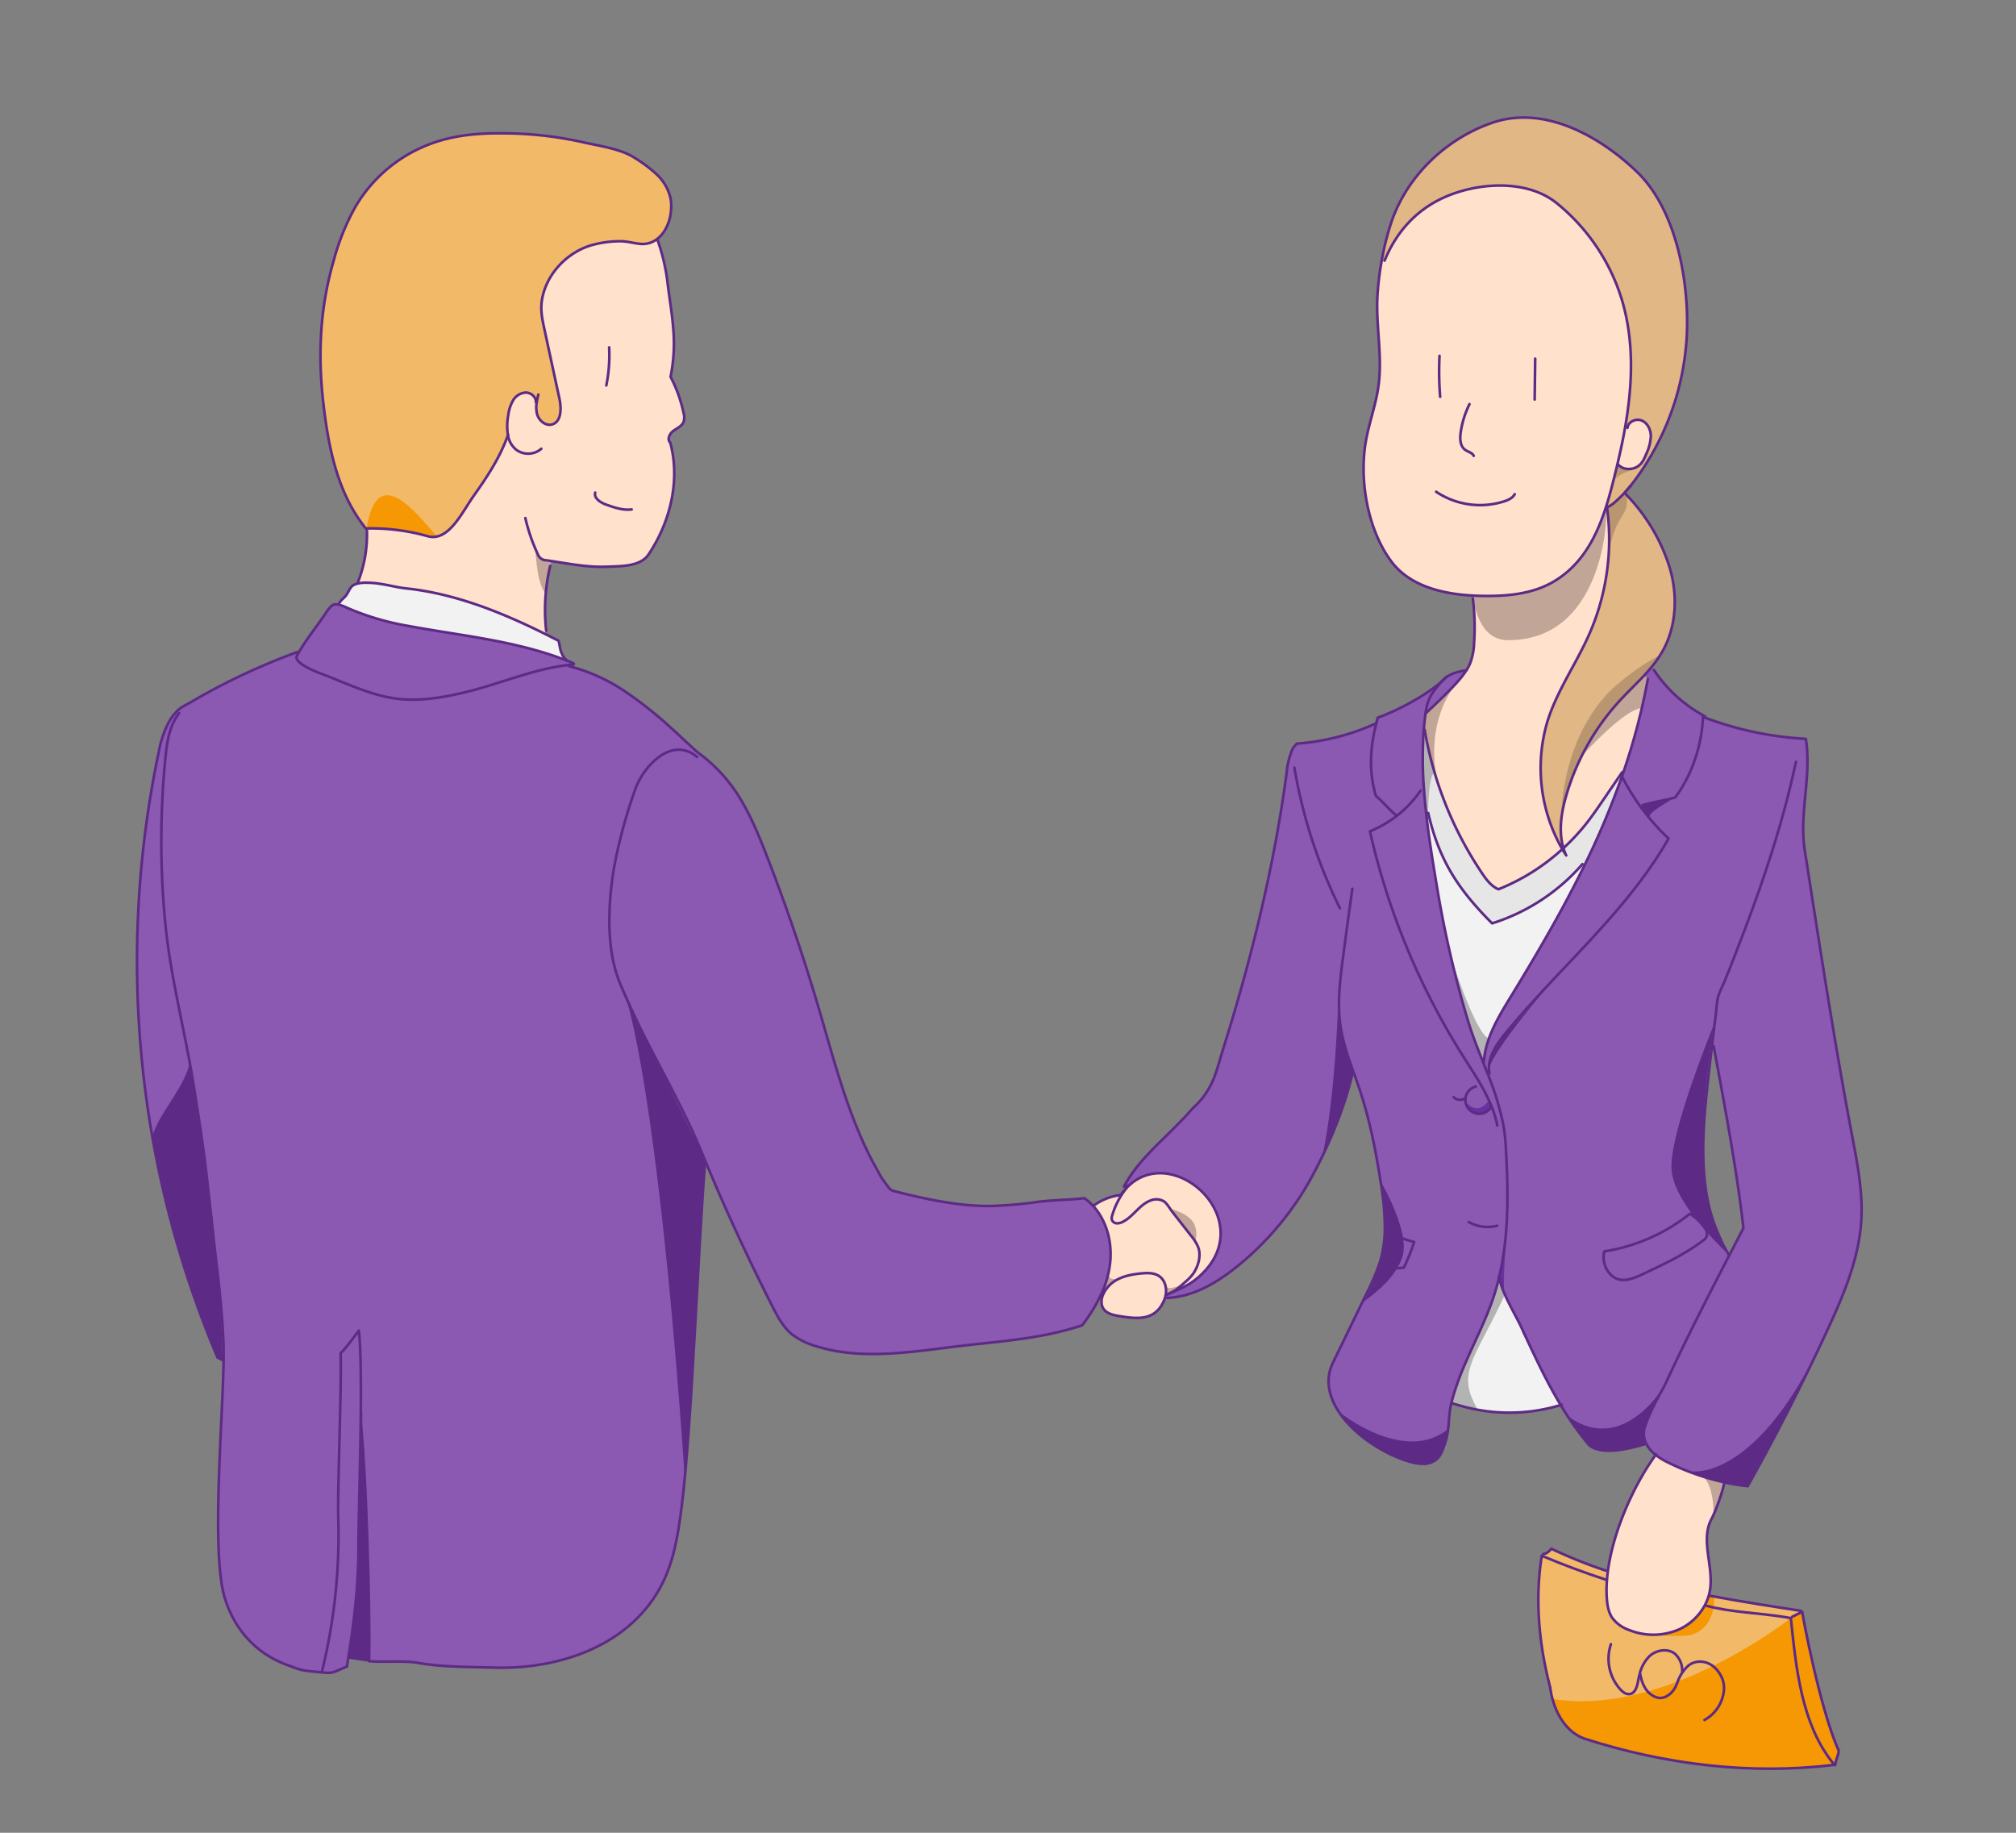 <svg xmlns="http://www.w3.org/2000/svg" viewBox="0 0 770 700"><rect x="0" y="0" width="770" height="700" fill="#808080" stroke="none"/><defs><style>.cls-1{fill:#f2ba68;}.cls-2{fill:#f59803;}.cls-3{fill:#ffe1cc;}.cls-4{fill:#f2f2f2;}.cls-5{fill:#8b58b2;}.cls-6{fill:#5d2a85;}.cls-7{fill:#e0b785;}.cls-8{fill:#e6e6e6;}.cls-9{fill:#6930a0;}.cls-10{fill:#b3b3b3;}.cls-11{fill:#c1a697;}.cls-12{fill:#ba9670;}.cls-13{fill:none;stroke:#5d2a85;stroke-linecap:round;stroke-linejoin:round;}</style></defs><title>FHIR_Lösungen_Illus_Farbe</title><g id="Gesetzliche_Voragebn"><g id="Ebene_17" data-name="Ebene 17"><path class="cls-1" d="M589.5,593.5c1.61-.03,3-2,3-2a184.497,184.497,0,0,0,20.79,8.36l.84.11c-.15,1.13-.27,2.25-.35,3.35l-.61-.05q-12.18-3.99-24.01-8.95Z"/><path class="cls-1" d="M642.5,638.5l.18.13c-1.78,2.5-2,4.47-3.02,6.18-1.31,2.17-3.7,4.05-6.27,3.64a6.606,6.606,0,0,1-2.53-1.08c-2.58-1.7-3.84-4.9-4.36-7.87l-.25-.07a14.169,14.169,0,0,1,3.76-6.88c2.64-2.45,7.28-3.18,9.96-.69A8.674,8.674,0,0,1,642.5,638.5Z"/><path class="cls-2" d="M702,668c1,1-1,4-1,6-.12.02-.25.03-.37.04C687.99,658.85,685.99,636.93,684,618c-.69-.12-1.38-.24-2.06-.35l2.56-.15c1.21-.53,2.34-1.21,3.55-1.76.1-.05.2-.1.3-.14C688.49,617.13,695,652,702,668Z"/><path class="cls-1" d="M687.8,615.22l.25.52c-1.21.55-2.34,1.23-3.55,1.76l-2.56.15c-10.31-1.66-20.58-1.82-30.16-4.34l-.59-.27a19.4,19.4,0,0,0,1.47-3.67l.2.06C664.46,611.64,676.13,613.43,687.8,615.22Z"/><path class="cls-1" d="M626.5,639.5c.52,2.97,1.78,6.17,4.36,7.87a6.606,6.606,0,0,0,2.53,1.08c2.57.41,4.96-1.47,6.27-3.64,1.02-1.71,1.24-3.68,3.02-6.18l-.18-.13a8.674,8.674,0,0,0-2.53-6.64c-2.68-2.49-7.32-1.76-9.96.69a14.169,14.169,0,0,0-3.76,6.88ZM684,618c1.99,18.93,3.99,40.85,16.63,56.04-31.88,3.93-64.75-.08-95.63-10.04-8-3-12-12-12.91-19.51-4.28-16.26-5.92-33.63-3.22-50.29.1.04.19.08.29.12q11.82,4.95,24.01,8.95l.61.05a45.942,45.942,0,0,0-.11,6.4c.16,2.88.53,5.89,2.17,8.27a13.495,13.495,0,0,0,6.34,4.55,24.756,24.756,0,0,0,19.28-.28,21.199,21.199,0,0,0,9.73-9.22l.59.27c9.58,2.52,19.85,2.68,30.16,4.34C682.62,617.76,683.31,617.88,684,618Z"/><path class="cls-3" d="M658.57,566.15l-.07.35c-.41,3.03-3.33,10.93-4.78,13.62-4.35,8.07.84,18.05-.58,27.1a15.554,15.554,0,0,1-.48,2.15,19.4,19.4,0,0,1-1.47,3.67,21.199,21.199,0,0,1-9.73,9.22,24.756,24.756,0,0,1-19.28.28,13.495,13.495,0,0,1-6.34-4.55c-1.64-2.38-2.01-5.39-2.17-8.27a45.942,45.942,0,0,1,.11-6.4c.08-1.1.2-2.22.35-3.35,2.06-15.37,9.97-32.89,18.25-44.3a24.58,24.58,0,0,0,4.63,2.86A96.229,96.229,0,0,0,658.57,566.15Z"/><path class="cls-4" d="M582,509c4.37,9.37,8.74,18.74,14.09,27.62a67.137,67.137,0,0,1-37.18.58c-1.54-.4-3.05-.84-4.56-1.34.24-1.03.53-2.04.83-3.07a104.682,104.682,0,0,1,4.27-11.6c3.25-7.62,7.04-15.01,9.93-22.78q.93-2.505,1.71-5.05.84-2.745,1.48-5.52C574.15,495.21,579.05,502.11,582,509Z"/><path class="cls-4" d="M214.96,250.39a7.114,7.114,0,0,0,.73,1.06,10.576,10.576,0,0,1,.81.83c-.54-.2-1.08-.39-1.61-.59-1.35-.51-2.72-.99-4.09-1.45-2.71-.9-5.45-1.71-8.21-2.45-2.74-.73-5.5-1.39-8.26-1.99q-4.155-.9-8.32-1.66-4.185-.765-8.39-1.45c-2.82-.46-5.64-.91-8.46-1.37-2.85-.46-5.69-.92-8.53-1.42-1.44-.24-2.87-.5-4.31-.77a100.901,100.901,0,0,1-23.6-6.92,18.984,18.984,0,0,0-3.32-1.27l.1-.44c1.23-2.07,1.85-1.71,3.12-3.76.68-1.11,1.23-2.6,2.4-3.25a6.339,6.339,0,0,1,1.7-.64,13.143,13.143,0,0,1,2.78-.3,35.413,35.413,0,0,1,5.73.44c3.31.49,6.58,1.39,9.9,1.75,2.8.29,5.59.71,8.35,1.22q4.14.78,8.21,1.84,4.065,1.065,8.07,2.37c2.66.87,5.31,1.81,7.93,2.82s5.22,2.08,7.8,3.2,5.14,2.28,7.68,3.49q2.46,1.17,4.89,2.38c.89.44,1.78.88,2.66,1.33.47.24.93.47,1.39.71.23.12.47.24.71.36.19.1.44.17.54.36a2.896,2.896,0,0,1,.19.77c.06.28.11.55.16.83.1.55.2,1.1.33,1.65A9.518,9.518,0,0,0,214.96,250.39Z"/><path class="cls-5" d="M217.38,253.96c-.48.05-.95.11-1.43.17-12.92,1.68-25.34,7.13-37.99,10.19-8.63,2.09-17.64,3.64-26.52,2.52-8.83-1.13-17.4-5.02-25.59-8.32-2.47-.99-14.19-4.88-12.42-8.13.2-.36.4-.72.61-1.08,2.74-4.77,6.29-9.18,9.4-13.7,2.65-3.86,3.38-5.28,5.96-4.67a18.984,18.984,0,0,1,3.32,1.27,100.901,100.901,0,0,0,23.6,6.92c1.44.27,2.87.53,4.31.77,2.84.5,5.68.96,8.53,1.42,2.82.46,5.64.91,8.46,1.37q4.2.69,8.39,1.45,4.17.765,8.32,1.66c2.76.6,5.52,1.26,8.26,1.99,2.76.74,5.5,1.55,8.21,2.45,1.37.46,2.74.94,4.09,1.45.53.2,1.07.39,1.61.59.81.3,1.61.63,2.38,1a.666.666,0,0,1,.21.13.243.243,0,0,1,.09.21c-.04.35-1.09.26-1.34.29C217.69,253.92,217.53,253.94,217.38,253.96Z"/><path class="cls-6" d="M136.9,591.17c.01-10.36.74-32.61.91-52.24h.01c.17,1.72,0,3.43.09,5.14.08,1.35.17,2.69.29,4.04.38,4.15.64,8.31.88,12.47q.375,6.45.65,12.91.3,6.855.53,13.73.24,6.87.41,13.73.165,6.465.27,12.93c.05,3.76.09,7.53.1,11.3.01,2.95,0,5.9-.07,8.85l-.05.39c-1.84-.23-7.42-.91-7.42-.92l-.51-.08C135.28,618.96,136.89,605.98,136.9,591.17Z"/><path class="cls-5" d="M137.08,508.19c.7,6.62.83,18.14.73,30.74-.17,19.63-.9,41.88-.91,52.24-.01,14.81-1.62,27.79-3.91,42.25-.16,1.02-.32,2.05-.49,3.08-5.88,2.46-5.14,2.65-9.6,2.23v-.03a218.368,218.368,0,0,0,6.28-59.52c-.27-10.18,1.37-52.15.9-62.32C133.04,513.82,134.5,511.5,137.08,508.19Z"/><path class="cls-5" d="M64.59,275.59a21.008,21.008,0,0,1,2.71-3.66l1.13.44c-3.78,4.82-4.69,11.23-5.28,17.32a324.033,324.033,0,0,0-.01,62.98c2.02,20.76,7.46,40.95,10.77,61.46q1.635,10.14,3.12,20.3c2.19,15,3.5,30.25,5.33,45.36,1.1,9.05,2.11,18.12,2.68,27.22.13,2.01.23,4.01.31,6.02.06,1.58.08,3.44.06,5.52l-2.3-.02A388.21,388.21,0,0,1,60.6,287.37,39.722,39.722,0,0,1,64.59,275.59Z"/><path class="cls-5" d="M268.38,288.78a60.3,60.3,0,0,1,15.72,18.63q1.155,2.04,2.19,4.13c2.15,4.31,4.01,8.76,5.76,13.24q11.655,29.7,20.68,60.34c1.16,3.94,2.29,7.9,3.43,11.85,1.15,3.98,2.31,7.95,3.53,11.92,1.21,3.95,2.48,7.89,3.84,11.79,1.36,3.88,2.81,7.74,4.4,11.53,1.58,3.78,3.3,7.5,5.19,11.13.86,1.64,1.82,3.23,2.68,4.87a22.116,22.116,0,0,0,1.4,2.33c.36.52.76.98,1.11,1.51a19.737,19.737,0,0,0,1.24,1.65,3.796,3.796,0,0,0,.82.78,4.312,4.312,0,0,0,1.37.49c1.29.3,2.54.68,3.83.99,2.19.52,4.39,1.03,6.6,1.5,4.4.95,8.83,1.77,13.3,2.34a93.386,93.386,0,0,0,13.16.81,159.269,159.269,0,0,0,18.1-1.62c5.23-.66,12.19-.71,17.42-1.37a21.112,21.112,0,0,1,3.4,2.99c5.1,5.58,7.26,13.77,6.49,21.41a37.865,37.865,0,0,1-3.17,11.71,65.613,65.613,0,0,1-7.54,12.45c-14.4,4.83-29.14,5.93-44.21,7.62-18.51,2.08-39.2,6.14-57.37.37a27.063,27.063,0,0,1-9.44-4.69c-3.36-2.84-5.44-6.87-7.43-10.79-9.24-18.23-17.67-36.47-25.51-55.32-.43-.99-.84-1.98-1.25-2.98-6.02-14.64-13.78-28.51-20.98-42.6-3.57-6.99-6.84-14.07-9.94-21.27-3.35-7.79-4.4-16.06-4.46-24.49a121.599,121.599,0,0,1,2.78-25.65,199.924,199.924,0,0,1,7.11-24.92c2.89-8.27,13.14-19.89,22.71-13.06l2.14-.3C267.78,288.33,268.08,288.55,268.38,288.78Z"/><path class="cls-5" d="M101.58,253.75q5.94-2.52,11.99-4.72l.47.28c-.21.36-.41.72-.61,1.08-1.77,3.25,9.95,7.14,12.42,8.13,8.19,3.3,16.76,7.19,25.59,8.32,8.88,1.12,17.89-.43,26.52-2.52,12.65-3.06,25.07-8.51,37.99-10.19.48-.06.95-.12,1.43-.17l.05.51a67.533,67.533,0,0,1,20.88,9.34,150.969,150.969,0,0,1,18.3,14.48c1.65,1.47,3.26,2.98,4.86,4.5,1.14,1.08,2.34,2.11,3.47,3.19a25.028,25.028,0,0,0,2.54,2.12l-2.14.3c-9.57-6.83-19.82,4.79-22.71,13.06a199.924,199.924,0,0,0-7.11,24.92,121.599,121.599,0,0,0-2.78,25.65c.06,8.43,1.11,16.7,4.46,24.49,3.1,7.2,6.37,14.28,9.94,21.27,7.2,14.09,14.96,27.96,20.98,42.6.41,1,.82,1.99,1.25,2.98l-.02.01c-2.61,30.73-5.08,101.22-8.96,131.78-1.26,9.97-2.76,20.11-7.17,29.14-11.78,24.1-39.53,33.41-64.48,32.61-9.89-.32-20.01-.09-29.76-1.91-3.94-.74-13.41-.11-17.48-.5,0,0-.22-.03-.58-.08l.05-.39c.07-2.95.08-5.9.07-8.85-.01-3.77-.05-7.54-.1-11.3q-.105-6.465-.27-12.93-.165-6.87-.41-13.73-.225-6.87-.53-13.73-.285-6.45-.65-12.91c-.24-4.16-.5-8.32-.88-12.47-.12-1.35-.21-2.69-.29-4.04-.09-1.71.08-3.42-.09-5.14h-.01c.1-12.6-.03-24.12-.73-30.74-2.58,3.31-4.04,5.63-7,8.67.47,10.17-1.17,52.14-.9,62.32a218.368,218.368,0,0,1-6.28,59.52v.03c-.67-.07-1.45-.14-2.4-.23-5.76-.53-5.71-.69-11.14-2.72-11.65-4.34-19.77-13.43-23.45-25.25-5.42-17.4-.71-68.77-.5-91.98.02-2.08,0-3.94-.06-5.52-.08-2.01-.18-4.01-.31-6.02-.57-9.1-1.58-18.17-2.68-27.22-1.83-15.11-3.14-30.36-5.33-45.36q-1.47-10.17-3.12-20.3c-3.31-20.51-8.75-40.7-10.77-61.46a324.033,324.033,0,0,1,.01-62.98c.59-6.09,1.5-12.5,5.28-17.32l-1.13-.44c.15-.16.3-.31.45-.47,1.4-1.42,3.37-2.25,5.07-3.24,1.85-1.09,3.72-2.16,5.6-3.19q5.64-3.12,11.43-5.94Q95.655,256.27,101.58,253.75Z"/><path class="cls-3" d="M627.42,258.57l1.98.74a245.593,245.593,0,0,1-9.42,35.8l-.42-.14q-3.705,5.43-7.42,10.86c-1.98,2.89-3.95,5.77-6.11,8.52a81.57,81.57,0,0,1-8.88,9.58c-1.95-6.43-.83-13.61,1.08-20.14a91.668,91.668,0,0,1,20.52-36.29C621.55,264.46,624.58,261.58,627.42,258.57Z"/><path class="cls-5" d="M653.87,399.42c-.61,5.05-1.2,10.11-1.74,15.18-2.39,22.43-3.77,45.85,8.35,64.87,1.11-2.14,2.23-4.29,3.34-6.43q1.02-1.98,2.06-3.97c-2.27-20.92-7.51-48.89-11.38-69.57ZM607,552a116.784,116.784,0,0,1-10.91-15.38c-5.35-8.88-9.72-18.25-14.09-27.62-2.95-6.89-7.85-13.79-9.43-21.16,3.96-16.6,3.48-34.07,2.49-50.97a59.367,59.367,0,0,0-.91-7.4,107.271,107.271,0,0,0-5.98-19.45l.73-.01c-1.15-5.65,2.56-11.05,6.22-15.51,20.75-25.28,45.91-45.85,62.18-74.22a87.829,87.829,0,0,1-11.03-12.64l1.14-.14c3.88-1.13,8.57-1.82,12.45-2.95,6.43-8.55,10.22-20.16,10.58-30.89l.43.02c0,.23.27.38.49.46a128.066,128.066,0,0,0,38.37,8.05c2.29,14.56-2.65,28.29-.41,42.59,5.76,36.72,11.34,73.52,18.28,110.03,1.96,10.32,3.93,20.77,3.31,31.26-.88,14.77-6.84,28.71-13.05,42.14q-14.01,30.27-30.34,59.4a76.913,76.913,0,0,1-8.95-1.46,96.229,96.229,0,0,1-21.56-7.62,24.58,24.58,0,0,1-4.63-2.86,12.972,12.972,0,0,1-3.63-4.29l-.25.12C622.59,553.26,612,556,607,552Zm44.96-80.05a3.337,3.337,0,0,0-.2-1.76c-1.15-3.4-6.32-6.61-6.32-6.61a69.741,69.741,0,0,1-32.65,14.36c-1.34,4.59,1.75,10.46,6.52,10.88,2.85.25,5.59-.99,8.18-2.21,7.91-3.71,15.89-7.46,22.87-12.72A3.779,3.779,0,0,0,651.96,471.95Z"/><path class="cls-5" d="M650.46,273.18c0,.16-.01.32-.02.48-.36,10.73-4.15,22.34-10.58,30.89-3.88,1.13-8.57,1.82-12.45,2.95l-1.14.14a87.004,87.004,0,0,1-6.78-11.11c.17-.47.33-.94.49-1.42a245.593,245.593,0,0,0,9.42-35.8l-1.98-.74c1.06-1.13,2.1-2.28,3.09-3.46l1.2.78A53.862,53.862,0,0,0,650.46,273.18Z"/><path class="cls-5" d="M572.57,487.84q-.645,2.775-1.48,5.52-.78,2.55-1.71,5.05c-2.89,7.77-6.68,15.16-9.93,22.78a104.682,104.682,0,0,0-4.27,11.6c-.3,1.03-.59,2.04-.83,3.07a26.168,26.168,0,0,0-.59,3.08c-.27,2.16-.37,4.34-.61,6.51a30.41,30.41,0,0,1-2.59,9.35c-2.41,5.04-7.59,4.95-13.12,3.18-16.4-5.25-35.85-22.04-28.33-37.53q6.495-13.35,12.98-26.71a82.626,82.626,0,0,0,4.96-11.73l.58.17a10.33,10.33,0,0,0,8.57,1.92,72.885,72.885,0,0,0,3.93-9.76,35.11,35.11,0,0,1-10.85-4.58h-.35a104.512,104.512,0,0,0-1.61-18.4c-1.83-11.76-4.12-23.49-7.87-34.78-.7-2.13-1.46-4.25-2.22-6.36l-.79.28c-3.04,13.06-9.07,27.36-15.49,39.14a114.079,114.079,0,0,1-28.16,33.84c-7.79,6.32-16.9,11.77-26.92,12.26l-.86-.18a10.26,10.26,0,0,0,.24-1.1l.25.04c.49-.19.94-.38,1.36-.58,4.14-1.76,7.62-3.2,11.11-6.31,23.61-20.96-9.16-51.53-26.97-34.63l-.06-.06a5.319,5.319,0,0,0-1.43.21l-.06-.21c4.37-8.17,11.38-14.54,17.96-21.06q2.4-2.4,4.76-4.84c1.45-1.5,2.8-3.17,4.3-4.6a29.459,29.459,0,0,0,6.57-9.24c1.75-3.88,2.77-8.2,4.05-12.26q2.01-6.39,3.91-12.8,3.795-12.81,7.14-25.77,3.33-12.96,6.12-26.03,2.79-13.08,4.95-26.27,1.23-7.44,2.22-14.93a28.949,28.949,0,0,1,2.19-8.93,8.038,8.038,0,0,1,1.74-2.17,88.716,88.716,0,0,0,30.3-7.78c-2.37,9.39-2.9,18.21-.2,27.67,2.98,2.56,4.71,4.87,7.69,7.43l.25.32a42.097,42.097,0,0,1-10.16,5.84,274.276,274.276,0,0,0,35.56,85.87c2.32,3.67,4.74,7.33,6.9,11.11l-2.02.5a5.286,5.286,0,1,0,5.71,8.04l.41-.16a40.421,40.421,0,0,1,2.1,7.01l2.25-.4a59.367,59.367,0,0,1,.91,7.4C576.05,453.77,576.53,471.24,572.57,487.84Z"/><path class="cls-7" d="M613.36,193.78c1.69-5.23,2.98-10.6,4.23-15.76l.15-.63.3.07a5.379,5.379,0,0,0,4,1.65,6.083,6.083,0,0,0,4.3-1.61,7.521,7.521,0,0,0,1.41-1.89l1.39.84a97.936,97.936,0,0,1-6.62,9.43c0,.01-.02.02-.02.02-.99.99-1.82,2.13-2.79,3.14-1.13,1.17-2.33,2.26-3.56,3.32-.2.18-2.32,1.52-2.35,1.52Z"/><path class="cls-5" d="M569.8,422.86l-.41.16a5.286,5.286,0,1,1-5.71-8.04l2.02-.5A64.244,64.244,0,0,1,569.8,422.86Z"/><path class="cls-5" d="M574.15,429.47l-2.25.4a40.421,40.421,0,0,0-2.1-7.01,64.244,64.244,0,0,0-4.1-8.38c-2.16-3.78-4.58-7.44-6.9-11.11a274.276,274.276,0,0,1-35.56-85.87,43.264,43.264,0,0,0,19.34-15.53l1.33-.03c.21,2.88.48,5.77.8,8.65,1.1,9.97,2.74,19.85,4.32,29.27a407.205,407.205,0,0,0,11.61,49.85c1.65,5.5,3.76,10.79,5.85,16.05.56,1.42,1.13,2.84,1.68,4.26A107.271,107.271,0,0,1,574.15,429.47Z"/><path class="cls-3" d="M445.5,494.5l-.25-.04c.43-2.68-.32-5.58-2.53-7.07-1.92-1.3-4.42-1.25-6.73-1.04-3.85.37-7.83,1.13-10.96,3.43a11.78,11.78,0,0,0-3.51,4.25l-.65-.3a37.865,37.865,0,0,0,3.17-11.71c.77-7.64-1.39-15.83-6.49-21.41l.05-.05a21.79,21.79,0,0,1,10.25-4.12l.13.09a22.723,22.723,0,0,1,2.38-2.91,30.441,30.441,0,0,0-5.54,10.55,3.089,3.089,0,0,0-.16,1.67,2.102,2.102,0,0,0,1.99,1.39,4.847,4.847,0,0,0,2.46-.72c4.12-2.21,6.2-6.67,10.78-8.16a5.785,5.785,0,0,1,4.62.46c1.25.84,2.24,2.72,3.18,3.92q3.57,4.575,7.14,9.14a17.391,17.391,0,0,1,2.8,4.42c1.23,3.27.07,7.28-1.83,10.08a16.963,16.963,0,0,1-2.9,3.09c-2.24,1.97-3.66,3.32-6.04,4.46C446.42,494.11,445.96,494.3,445.5,494.5Z"/><path class="cls-3" d="M619.37,114.19c4.88,16.01,4.18,32.75,1.33,49.05-.83,4.77-1.84,9.49-2.96,14.15l-.15.63c-1.25,5.16-2.54,10.53-4.23,15.76-3.71,11.51-9.32,22.33-20.47,28.65-8,4.53-17.55,5.32-26.74,5.17-1.2-.02-2.42-.06-3.64-.13-11.81-.65-24.16-3.71-31.11-13.04-9.16-12.31-12.37-31.45-9.65-46.28,1.28-7.03,3.82-13.8,4.77-20.87,1.53-11.25-.98-22.51-.44-33.79a109.881,109.881,0,0,1,1.69-14.14l1.06.19c.05-.14.11-.28.17-.42,4.52-10.73,11.99-18.97,22.61-23.74,12.9-5.78,31.6-6.97,42.94,2.19A76.006,76.006,0,0,1,619.37,114.19Z"/><path class="cls-5" d="M651.76,470.19a3.337,3.337,0,0,1,.2,1.76,3.779,3.779,0,0,1-1.6,1.94c-6.98,5.26-14.96,9.01-22.87,12.72-2.59,1.22-5.33,2.46-8.18,2.21-4.77-.42-7.86-6.29-6.52-10.88a69.741,69.741,0,0,0,32.65-14.36S650.61,466.79,651.76,470.19Z"/><path class="cls-7" d="M625.23,65.64c15.11,14.52,20.02,42.21,19.04,62.4a101.683,101.683,0,0,1-15.13,48.41l-1.39-.84a23.525,23.525,0,0,0,1-2.16,17.723,17.723,0,0,0,1.78-6.9c-.03-2.4-1.2-4.93-3.39-5.89-2.19-.97-5.27.35-5.53,2.73l-.91-.15c2.85-16.3,3.55-33.04-1.33-49.05a76.006,76.006,0,0,0-24.82-36.62c-11.34-9.16-30.04-7.97-42.94-2.19C540.99,80.15,533.52,88.39,529,99.12c-.06.14-.12.28-.17.42l-1.06-.19a104.966,104.966,0,0,1,3.59-14.31c5.97-17.78,20.89-32.01,38.5-38.12C589.88,39.98,611.15,52.12,625.23,65.64Z"/><path class="cls-7" d="M637.66,216.59c3.21,10.61,2.76,22.59-2.72,32.23a43.948,43.948,0,0,1-4.43,6.29c-.99,1.18-2.03,2.33-3.09,3.46-2.84,3.01-5.87,5.89-8.67,8.93a91.668,91.668,0,0,0-20.52,36.29c-1.91,6.53-3.03,13.71-1.08,20.14-.15.13-.29.26-.44.4a62.345,62.345,0,0,1-5.61-49.02c3.71-11.69,10.96-21.89,15.91-33.1a90.028,90.028,0,0,0,6.79-48.33c.03,0,2.15-1.34,2.35-1.52,1.23-1.06,2.43-2.15,3.56-3.32.97-1.01,1.8-2.15,2.79-3.14-.64.82-1.3,1.62-1.97,2.42A69.724,69.724,0,0,1,637.66,216.59Z"/><path class="cls-3" d="M630.53,166.55a17.723,17.723,0,0,1-1.78,6.9,23.525,23.525,0,0,1-1,2.16,7.521,7.521,0,0,1-1.41,1.89,6.083,6.083,0,0,1-4.3,1.61,5.379,5.379,0,0,1-4-1.65l-.3-.07c1.12-4.66,2.13-9.38,2.96-14.15l.91.15c.26-2.38,3.34-3.7,5.53-2.73C629.33,161.62,630.5,164.15,630.53,166.55Z"/><path class="cls-5" d="M626.27,307.64a87.829,87.829,0,0,0,11.03,12.64c-16.27,28.37-41.43,48.94-62.18,74.22-3.66,4.46-7.37,9.86-6.22,15.51l-.73.01c-.55-1.42-1.12-2.84-1.68-4.26l.26-.1c.56-8.93,5.37-16.95,10.04-24.58,10.34-16.9,20.06-33.52,28.42-50.65a308.986,308.986,0,0,0,14.28-33.9A87.004,87.004,0,0,0,626.27,307.64Z"/><path class="cls-8" d="M619.49,296.53a308.986,308.986,0,0,1-14.28,33.9l-.8-.4a75.805,75.805,0,0,1-34.5,22.63c-12.99-13-20.33-24.24-24.41-42.16l-.79.09c-.32-2.88-.59-5.77-.8-8.65a151.502,151.502,0,0,1-.1-23.23l.32.02a140.011,140.011,0,0,0,21.98,54.86c1.64,2.43,3.5,4.93,6.22,6.05a80.433,80.433,0,0,0,24.38-15.31c.48.81.98,1.61,1.5,2.39a19.256,19.256,0,0,1-1.06-2.79,81.57,81.57,0,0,0,8.88-9.58c2.16-2.75,4.13-5.63,6.11-8.52q3.705-5.43,7.42-10.86l.42.14C619.82,295.59,619.66,296.06,619.49,296.53Z"/><path class="cls-3" d="M613.8,193.88a90.028,90.028,0,0,1-6.79,48.33c-4.95,11.21-12.2,21.41-15.91,33.1a62.345,62.345,0,0,0,5.61,49.02,80.433,80.433,0,0,1-24.38,15.31c-2.72-1.12-4.58-3.62-6.22-6.05a140.011,140.011,0,0,1-21.98-54.86l-.32-.02q.24-3.135.67-6.21h.02c3.33-3.12,10.4-9.79,13.26-13.34a36.695,36.695,0,0,0,2.3-3.11,16.785,16.785,0,0,0,1.42-2.64,24.252,24.252,0,0,0,1.54-7.88,88.647,88.647,0,0,0-.49-17l-.02-1.06c1.22.07,2.44.11,3.64.13,9.19.15,18.74-.64,26.74-5.17,11.15-6.32,16.76-17.14,20.47-28.65Z"/><path class="cls-4" d="M604.41,330.03l.8.4c-8.36,17.13-18.08,33.75-28.42,50.65-4.67,7.63-9.48,15.65-10.04,24.58l-.26.1c-2.09-5.26-4.2-10.55-5.85-16.05a407.205,407.205,0,0,1-11.61-49.85c-1.58-9.42-3.22-19.3-4.32-29.27l.79-.09c4.08,17.92,11.42,29.16,24.41,42.16A75.805,75.805,0,0,0,604.41,330.03Z"/><path class="cls-5" d="M560.05,256.04l.01.01a36.695,36.695,0,0,1-2.3,3.11c-2.86,3.55-9.93,10.22-13.26,13.34h-.02l.09-.66c.76-5.26,2.58-7.49,6.04-11.53l.01-.01c.58-.51,1.11-1.01,1.6-1.51C554.42,257.12,557.1,256.48,560.05,256.04Z"/><path class="cls-5" d="M525.66,276.24c.17-.7.36-1.41.56-2.12,7.16-2.57,18.07-8.23,24.39-13.81-3.46,4.04-5.28,6.27-6.04,11.53l-.09.66q-.435,3.075-.67,6.21a151.502,151.502,0,0,0,.1,23.23l-1.33.03a42.456,42.456,0,0,1-9.18,9.69l-.25-.32c-2.98-2.56-4.71-4.87-7.69-7.43C522.76,294.45,523.29,285.63,525.66,276.24Z"/><path class="cls-5" d="M540.13,474.34a72.885,72.885,0,0,1-3.93,9.76,10.33,10.33,0,0,1-8.57-1.92l-.58-.17c.13-.39.24-.78.35-1.17a45.123,45.123,0,0,0,1.53-11.08h.35A35.11,35.11,0,0,0,540.13,474.34Z"/><path class="cls-3" d="M431,452.98c17.81-16.9,50.58,13.67,26.97,34.63-3.49,3.11-6.97,4.55-11.11,6.31,2.38-1.14,3.8-2.49,6.04-4.46a16.963,16.963,0,0,0,2.9-3.09c1.9-2.8,3.06-6.81,1.83-10.08a17.391,17.391,0,0,0-2.8-4.42q-3.57-4.575-7.14-9.14c-.94-1.2-1.93-3.08-3.18-3.92a5.785,5.785,0,0,0-4.62-.46c-4.58,1.49-6.66,5.95-10.78,8.16a4.847,4.847,0,0,1-2.46.72,2.102,2.102,0,0,1-1.99-1.39,3.089,3.089,0,0,1,.16-1.67,30.441,30.441,0,0,1,5.54-10.55c.02-.02.03-.04.05-.06C430.61,453.36,430.8,453.16,431,452.98Z"/><path class="cls-3" d="M442.72,487.39c2.21,1.49,2.96,4.39,2.53,7.07a10.26,10.26,0,0,1-.24,1.1,7.579,7.579,0,0,1-.28.8c-3.28,8.14-10.04,7.49-17.52,6.25-2.75-.46-5.76-1.32-6.39-4.29a6.789,6.789,0,0,1,.7-4.29,11.78,11.78,0,0,1,3.51-4.25c3.13-2.3,7.11-3.06,10.96-3.43C438.3,486.14,440.8,486.09,442.72,487.39Z"/><path class="cls-3" d="M194.01,166.18a22.113,22.113,0,0,1,.12-7.61,14.929,14.929,0,0,1,1.83-5.63,6.039,6.039,0,0,1,4.86-3.01c1.99.01,3.97,1.7,3.85,3.69l.33.05a10.59,10.59,0,0,0,.15,4.52c.69,2.43,3.16,4.55,5.61,3.94,3.68-.93,3.72-6.11,2.92-9.82q-2.88-13.29-5.75-26.59c-.74-3.4-1.47-6.87-1.05-10.32,1.26-10.23,9.43-18.96,19.1-21.77a40.896,40.896,0,0,1,10.31-1.49c2.97-.08,5.12.64,8,.98a9.102,9.102,0,0,0,6.68-1.82l.07.09a74.509,74.509,0,0,1,3.97,16.92c.69,5.8,1.73,11.55,2.14,17.38a63.778,63.778,0,0,1-1.03,18.24,52.73,52.73,0,0,1,4.93,13.67,5.948,5.948,0,0,1,.03,3.59c-.68,1.62-2.52,2.35-3.93,3.4-1.42,1.05-2.45,3.28-1.15,4.46,3.89,14.44.03,30.33-8.31,42.74-3.15,4.68-10.58,4.45-16.22,4.66-5.64.22-11.26-.65-16.84-1.53-1.4-.21-2.79-.43-4.19-.66l-.3,1.89a72.984,72.984,0,0,0-1.52,24.78l-.56,1.13q-2.43-1.215-4.89-2.38-3.81-1.815-7.68-3.49-3.87-1.68-7.8-3.2c-2.62-1.01-5.27-1.95-7.93-2.82q-4.005-1.305-8.07-2.37t-8.21-1.84c-2.76-.51-5.55-.93-8.35-1.22-3.32-.36-6.59-1.26-9.9-1.75a35.413,35.413,0,0,0-5.73-.44,13.143,13.143,0,0,0-2.78.3l-.07-.34a49.686,49.686,0,0,0,3.49-19.84l-.01-.84a79.627,79.627,0,0,1,23.09,2.92c8.13,2.34,13.05-8.85,17.96-15.74C186.26,181.88,191.1,174.44,194.01,166.18Z"/><path class="cls-1" d="M205,153.67l-.33-.05c.12-1.99-1.86-3.68-3.85-3.69a6.039,6.039,0,0,0-4.86,3.01,14.929,14.929,0,0,0-1.83,5.63,22.113,22.113,0,0,0-.12,7.61c-2.91,8.26-7.75,15.7-12.83,22.83-4.91,6.89-9.83,18.08-17.96,15.74a79.627,79.627,0,0,0-23.09-2.92c-.14-.01-.27,0-.41,0-10.82-13.42-14.25-30.9-16.19-47.59-2.2-18.91-1.33-36.89,4.08-55.28a88.73,88.73,0,0,1,8.14-19.98,55.782,55.782,0,0,1,22.08-21.09c10.63-5.56,21.36-7.03,33.28-6.97a141.29,141.29,0,0,1,31.31,3.35c5.87,1.36,14.52,2.54,19.61,5.8a53.698,53.698,0,0,1,8.71,6.46,17.919,17.919,0,0,1,5.37,9.25,16.232,16.232,0,0,1,.17,4.67,16.901,16.901,0,0,1-2.75,8.13,12.117,12.117,0,0,1-2.56,2.72,9.102,9.102,0,0,1-6.68,1.82c-2.88-.34-5.03-1.06-8-.98a40.896,40.896,0,0,0-10.31,1.49c-9.67,2.81-17.84,11.54-19.1,21.77-.42,3.45.31,6.92,1.05,10.32q2.88,13.29,5.75,26.59c.8,3.71.76,8.89-2.92,9.82-2.45.61-4.92-1.51-5.61-3.94A10.59,10.59,0,0,1,205,153.67Z"/><g id="Schattierungen-3" data-name="Schattierungen"><path class="cls-9" d="M564.861,424.749a4.101,4.101,0,0,1-3.074-1.621,4.695,4.695,0,0,0,2.318.643,6.009,6.009,0,0,0,4.374-2.406,7.304,7.304,0,0,1,.453,1.027C567.552,423.956,566.183,424.749,564.861,424.749Z"/><path class="cls-9" d="M568.346,422.256l.011.027a5.045,5.045,0,0,1-3.496,1.966q-.112,0-.221-.009a6.356,6.356,0,0,0,3.705-1.984M568.5,420.5s-1.762,2.77-4.395,2.77A5.121,5.121,0,0,1,560.5,421.5c-.343.343,1.434,3.749,4.361,3.749,1.337,0,2.915-.711,4.639-2.749a5.473,5.473,0,0,0-1-2Z"/><path class="cls-6" d="M544.458,558.986c-15.304-2.534-26.079-12.351-30.829-17.532,5.158,3.563,15.376,9.569,25.643,9.569a22.231,22.231,0,0,0,13.554-4.358C552.236,550.468,550.802,556.802,544.458,558.986Z"/><path class="cls-6" d="M517.312,544.456c5.597,3.345,13.685,7.068,21.96,7.068a22.796,22.796,0,0,0,12.859-3.76c-.693,3.683-2.349,8.793-7.717,10.709-12.219-2.059-21.517-8.807-27.101-14.016M510.5,538.5s12.5,17.5,34,21c7.5-2.5,8.5-10.5,9-14a21.682,21.682,0,0,1-14.228,5.024C524.761,550.524,510.5,538.5,510.5,538.5Zm43,7h0Z"/><path class="cls-6" d="M615.498,553.297a21.042,21.042,0,0,1-7.699-1.213,84.975,84.975,0,0,1-7.852-9.836,22.119,22.119,0,0,0,12.04,3.851c8.451,0,15.263-5.687,19.415-10.328-2.598,5.155-5.221,11.84-3.623,15.439A40.438,40.438,0,0,1,615.498,553.297Z"/><path class="cls-6" d="M629.59,538.374c-2.008,4.489-3.491,9.351-2.466,12.518a39.529,39.529,0,0,1-11.626,1.905,21.07,21.07,0,0,1-7.405-1.133c-2.385-2.659-4.901-5.688-6.489-7.854a21.705,21.705,0,0,0,10.383,2.788c7.279,0,13.35-4.11,17.604-8.224M635.5,529.5s-.125.196-.343.553c.226-.354.343-.553.343-.553Zm-.343.553c-1.809,2.828-10.641,15.545-23.17,15.545-3.99,0-8.355-1.29-12.987-4.598-.5,1.5,8.5,11.5,8.5,11.5a20.487,20.487,0,0,0,7.998,1.297A41.161,41.161,0,0,0,628.5,551.5c-3.118-4.9,4.877-18.533,6.657-21.447Z"/><path class="cls-6" d="M658.896,477.21c-5.689-5.649-18.61-19.029-19.899-29.77-.888-7.397,3.957-24.796,14.401-51.731C646.136,448.065,651.14,460.349,658.896,477.21Z"/><path class="cls-6" d="M652.328,399.885c-6.093,46.387-1.951,59.698,4.951,74.99-6.222-6.359-16.649-18.014-17.786-27.493-.834-6.946,3.483-22.911,12.836-47.496M654.5,391.5h0Zm0,0c-2.5,6.5-17.5,43.5-16,56s18.5,28.5,22,32c-8.5-18.5-14.5-29.5-6-88Z"/><path class="cls-6" d="M522.302,495.439c9.054-16.232,7.495-33.746,6.328-40.827,2.987,5.732,8.992,18.681,6.401,25.715C532.359,487.578,525.821,492.762,522.302,495.439Z"/><path class="cls-6" d="M529.543,457.543c3.073,6.364,7.199,16.692,5.018,22.611-2.21,5.998-7.146,10.58-10.728,13.457,6.906-13.776,6.639-28.106,5.709-36.069M527.5,451.5s6.5,24.5-7,46c1.5-1.5,11.5-7.5,15-17s-8-29-8-29Z"/><path class="cls-6" d="M667.281,566.97a94.417,94.417,0,0,1-18.785-4.493c6.056-.443,20.556-4.481,36.953-30.093C677.621,547.815,668.776,564.812,667.281,566.97Z"/><path class="cls-6" d="M681.551,538.967c-6.543,12.792-12.947,25.019-14.511,27.468a92.613,92.613,0,0,1-16.322-3.74c6.339-1.134,17.789-5.864,30.833-23.728m16.991-32.485a.081.081,0,0,0-.042.018c-21.847,49.652-43.67,55.523-51.236,55.523a10.924,10.924,0,0,1-1.807-.135A94.796,94.796,0,0,0,667.5,567.5c1.485-1.485,32.123-61.018,31.042-61.018ZM644.5,561.5c-.123.08.216.262.957.388-.622-.244-.957-.388-.957-.388Z"/><path class="cls-6" d="M506.451,437.286c3-16.312,4.301-36.342,4.791-46.201a77.372,77.372,0,0,0,5.223,18.945c-.055.176-.125.409-.213.702A261.195,261.195,0,0,1,506.451,437.286Z"/><path class="cls-6" d="M511.503,395.508a70.967,70.967,0,0,0,4.429,14.555q-.067.221-.159.525c-.775,2.576-2.864,9.514-8.065,22.332,2.109-13.158,3.234-27.82,3.795-37.412M511,385s-1,34-6,57c9-21,11.5-30.5,12-32-5-11-6-25-6-25Z"/><path class="cls-9" d="M573.015,487.462l1.24-7.028c-.197,3.263-.356,6.787-.358,9.676Z"/><path class="cls-9" d="M575.5,470.5l-3,17,2,6c-.5-6.5,1-23,1-23Z"/><path class="cls-10" d="M544.982,308.923c-.492-8.096-.773-19.028-.899-25.031l2.868,11.472C546.355,296.185,545.229,299.038,544.982,308.923Z"/><path class="cls-10" d="M544.686,288.367l1.729,6.915a14.374,14.374,0,0,0-1.349,5.128c-.166-4.196-.291-8.465-.38-12.044M543.5,279.5s.5,33.5,2,39c-.5-21.5,2-23,2-23l-4-16Z"/><path class="cls-10" d="M566.291,404.062c-2.169-4.544-5.409-15.976-7.676-24.479,2.738,7.045,6.471,15.455,9.245,17.162a27.548,27.548,0,0,0-1.43,6.327C566.383,403.423,566.337,403.756,566.291,404.062Z"/><path class="cls-10" d="M561.171,387.024c2.03,4.473,4.209,8.418,6.088,9.896a26.506,26.506,0,0,0-1.218,5.324c-1.451-3.587-3.235-9.435-4.87-15.22M555.5,369.5s7.5,30.5,11,36c.5-1.5.5-5.5,2-9-4.5-1.5-13-27-13-27Z"/><path class="cls-10" d="M563.562,537.867a34.994,34.994,0,0,1-7.525-2.308c-.352-.143-.664-.27-.932-.372a108.832,108.832,0,0,1,7.021-18.089,186.856,186.856,0,0,0,10.582-27.422,45.038,45.038,0,0,0,1.739,4.33c-2.774,5.997-5.326,10.907-7.381,14.861C560.235,522.012,557.567,527.146,563.562,537.867Z"/><path class="cls-10" d="M572.748,491.252c.344.914.739,1.893,1.145,2.758-2.732,5.89-5.244,10.725-7.272,14.628q-.476.916-.927,1.786a179.627,179.627,0,0,0,7.054-19.171m-11.934,29.902c-1.72,5.316-1.457,9.818,1.808,16.03a37.397,37.397,0,0,1-6.399-2.088q-.276-.112-.516-.208a94.361,94.361,0,0,1,5.107-13.733m11.859-33.111C565,514,559,519,554.5,535.5c1.5.5,5.5,2.5,10,3C556,524,563,520,575,494a53.844,53.844,0,0,1-2.326-5.957Z"/><path class="cls-11" d="M547.411,290.665c-1.48-4.86-3.353-12.408-2.421-17.067.262-1.306,4.689-5.528,7.924-8.61.033-.032.067-.064.101-.097C547.428,274.452,547.031,284.752,547.411,290.665Z"/><path class="cls-11" d="M551.071,267.448a45.337,45.337,0,0,0-4.313,19.032c-1.094-4.332-1.961-9.366-1.277-12.784.177-.878,3.06-3.796,5.591-6.248M557.5,259.5h0Zm0,0q-.709.815-1.353,1.645A7.124,7.124,0,0,0,557.5,259.5Zm-1.353,1.645C552.888,264.501,544.906,271.471,544.5,273.5c-1.5,7.5,4,22,4,22s-4.189-19.09,7.647-34.355Z"/><path class="cls-11" d="M605.723,286.342a120.637,120.637,0,0,1,22.035-27.397,1.264,1.264,0,0,1,.325-.046,1.051,1.051,0,0,1,.901.663c-.563,3.519-1.768,9.239-2.749,10.485C620.43,271.358,610.443,281.334,605.723,286.342Z"/><path class="cls-11" d="M628.083,259.398a.484.484,0,0,1,.38.252c-.661,4.078-1.757,8.755-2.523,9.952-4.867,1.234-12.382,8.071-17.534,13.251a125.163,125.163,0,0,1,19.593-23.449.619.619,0,0,1,.084-.006m0-1A1.841,1.841,0,0,0,627.5,258.5c-17.5,16.5-24,31-24,31s15.5-17.5,23-19c1.5-1.5,3-11,3-11a1.618,1.618,0,0,0-1.417-1.102Z"/><path class="cls-11" d="M575.507,244c-9.639-.419-11.628-11.722-12.282-15.437-.039-.223-.073-.418-.105-.586.148-.003.301-.004.459-.004.879,0,1.904.042,3.054.088,1.479.061,3.154.128,4.986.128,7.434,0,29.641.002,41.393-30.861-.275,7.391-2.614,25.301-13.137,36.665-6.152,6.643-14.151,10.012-23.775,10.012Z"/><path class="cls-11" d="M612.317,200.382c-.746,8.426-3.637,23.365-12.81,33.271-6.053,6.537-13.929,9.851-23.409,9.851-.193,0-.39-.001-.555-.003-8.293-.361-10.721-8.747-11.826-15.024l-.001-.004c.833.004,1.792.043,2.895.088,1.483.06,3.165.129,5.007.129,7.282,0,28.578.002,40.699-28.308M613.5,194.5c-10.272,30.057-29.521,33.19-41.882,33.19-3.254,0-6.03-.217-8.04-.217-.389,0-.748.008-1.078.027.5,1.5,1.5,16.5,13,17,.199.003.401.004.598.004,34.939,0,37.899-43.541,37.402-50.004Z"/><path class="cls-11" d="M208.212,225.518c-1.752-2.262-2.64-8.423-3.011-12.796a5.285,5.285,0,0,0,4.593,2.311c-.203.872-.452,2.538-.896,5.803C208.657,222.613,208.41,224.437,208.212,225.518Z"/><path class="cls-11" d="M205.833,214.171a5.823,5.823,0,0,0,3.353,1.336c-.185.985-.418,2.582-.782,5.261-.152,1.122-.315,2.318-.464,3.311-1.032-2.254-1.724-6.217-2.107-9.907M204.5,209.5s.5,14.5,4,17c.5-1.5,1.5-11.5,2-12q-.359.033-.689.032c-4.853,0-5.311-5.032-5.311-5.032Zm6,5h0Z"/><path class="cls-11" d="M423.702,488.476a3.65,3.65,0,0,0,1.726.587,16.875,16.875,0,0,0-2.656,2.205Z"/><path class="cls-11" d="M423.987,489.2c.079.035.162.069.25.101q-.198.153-.386.308l.136-.408M423.5,487.5l-2,6a16.65,16.65,0,0,1,6-5,9.387,9.387,0,0,1-1.324.102c-2.309,0-2.676-1.102-2.676-1.102Zm4,1h0Z"/><path class="cls-11" d="M445.867,493.654a8.472,8.472,0,0,1-.085-1.379,2.956,2.956,0,0,0,1.144.204,5.231,5.231,0,0,0,.805-.067Z"/><path class="cls-11" d="M446.317,492.051h0M451.5,490.5h0Zm0,0a12.173,12.173,0,0,1-4.574,1.479A1.953,1.953,0,0,1,445.5,491.5c-.5.5,0,3,0,3l6-4Z"/><path class="cls-11" d="M447.821,462.397c2.013.646,5.612,2.07,7.271,4.394a8.757,8.757,0,0,1,1.165,6.574Z"/><path class="cls-11" d="M449.252,463.437c1.9.75,4.225,1.951,5.434,3.644a7.662,7.662,0,0,1,1.23,5.019l-6.664-8.664M446.5,461.5l10,13s1.5-4.5-1-8-9-5-9-5Z"/><path class="cls-6" d="M261.549,557.101c-8.068-112.596-17.001-156.842-20.528-170.82l27.973,57.32C268.754,447.472,263.613,530.693,261.549,557.101Z"/><path class="cls-6" d="M242.549,390.553l25.936,53.148c-.303,4.914-4.66,75.393-6.929,106.612-7.227-97.992-15.048-142.248-19.007-159.76M239,381s12,32,22.5,182.5c1.5-14.5,8-120,8-120L239,381Z"/><path class="cls-6" d="M83.385,518.634c-1.055-2.417-13.487-31.485-24.875-83.643.734-3.972,3.679-8.61,6.795-13.519,2.859-4.506,5.802-9.141,7.129-13.501,11.042,62.33,11.98,104.896,12.06,111.216Z"/><path class="cls-6" d="M72.273,409.945c10.334,59.041,11.562,99.952,11.708,108.428l-.21-.105c-1.442-3.332-13.588-32.191-24.751-83.284.748-3.855,3.644-8.418,6.707-13.243a73.584,73.584,0,0,0,6.546-11.796M72.5,405.5C71,415,59.5,426.5,58,435c12,55,25,84,25,84l2,1s0-45-12.5-114.5Z"/><path class="cls-2" d="M140,202c4-26,19-6,27,3C149,201,140,202,140,202Z"/><path class="cls-12" d="M615.109,205.989c-.114-4.725-.507-10.539-.595-11.796a58.337,58.337,0,0,1,6.109-5.488c.781,4.423-.166,5.976-1.693,8.479A29.721,29.721,0,0,0,615.109,205.989Z"/><path class="cls-12" d="M621.176,188.976h0m-.916.617c.506,3.623-.341,5.011-1.756,7.33a30.234,30.234,0,0,0-2.995,6.074c-.151-3.689-.392-7.335-.479-8.611,1.86-1.843,3.986-3.81,5.23-4.793M621,188c-1,0-7,6-7,6s1,14,.5,17.5C617,195,623,198,621,188Z"/><path class="cls-12" d="M597.282,304.927c1.095-9.78,4.843-25.982,16.091-38.594,3.788-4.629,14.187-12.243,19.54-14.943C611.617,272.95,600.915,288.854,597.282,304.927Z"/><path class="cls-12" d="M630.116,253.534c-16.57,17.098-26.321,30.666-31.104,43.77,1.974-9.307,6.165-21.031,14.762-30.671,3.126-3.82,10.817-9.711,16.342-13.099M635,250c-4,1-17.5,10.5-22,16-16.5,18.5-17,45-16.5,47.5C598,294,609,276,635,250Z"/><path class="cls-12" d="M617.89,178.203c.798.323,2.291.903,3.784,1.348a14.236,14.236,0,0,0-4.41,2.412Z"/><path class="cls-12" d="M618.281,178.896c.531.208,1.201.459,1.923.706a15.13,15.13,0,0,0-2.245,1.224l.322-1.93M617.5,177.5l-1,6s1.5-2.5,7-4a38.44,38.44,0,0,1-6-2Z"/><path class="cls-11" d="M654.956,576.317c-.161-3.157-.741-7.922-2.682-10.921a55.894,55.894,0,0,0,5.586,1.48Z"/><path class="cls-11" d="M653.318,566.249c1.459.433,2.939.785,3.905,1.001l-1.984,6.449a23.721,23.721,0,0,0-1.921-7.449M649.5,563.5a4.12,4.12,0,0,0,1.093.698A4.714,4.714,0,0,0,649.5,563.5Zm1.093.698C654.931,567.866,654.5,579.5,654.5,579.5l4-13a45.352,45.352,0,0,1-7.907-2.302Z"/><path class="cls-6" d="M629.807,311.027c-.679-.831-1.521-2.031-2.003-2.733l8.929-2.5c-.347.222-.704.448-1.067.677C632.716,308.333,630.571,309.758,629.807,311.027Z"/><path class="cls-6" d="M633.625,307.183a18.566,18.566,0,0,0-3.833,3.018c-.392-.511-.813-1.096-1.177-1.615l5.01-1.403M639.5,304.5h0Zm0,0L627,308a39.87,39.87,0,0,0,3,4c0-2,6.62-5.241,9.5-7.5Z"/><path class="cls-6" d="M569.904,404.195a13.532,13.532,0,0,1,2.003-4.404c.461-.768,2.552-3.263,5.221-6.342A104.231,104.231,0,0,0,569.904,404.195Z"/><path class="cls-6" d="M591.5,376.5h0Zm0,0s-18.5,20.5-20,23c-2.411,3.375-2.497,7.216-2.948,8.83C571.269,399.691,591.5,376.5,591.5,376.5Zm-22.948,31.83c-.018.057-.035.114-.052.17q.027-.08.052-.17Z"/><path class="cls-2" d="M639.876,624.326c-1.095,0-2.22-.02-3.292-.05,5.537-1.265,13.296-4.726,16.254-14.167a1.723,1.723,0,0,0,.325.035.899.899,0,0,0,.69-.291,1.242,1.242,0,0,1,.233.044c.408,2.06.018,10.904-7.263,13.635a.492.492,0,0,0-.178.114C646.487,623.806,645.527,624.326,639.876,624.326Z"/><path class="cls-2" d="M653.671,610.56c.198,2.616-.674,10.124-7.022,12.504a.809.809,0,0,0-.323.201c-.084.057-.98.56-6.405.562a20.64,20.64,0,0,0,13.27-13.182,1.474,1.474,0,0,0,.479-.085m.166-1.204c-.385,0-.289.289-.674.289A2.238,2.238,0,0,1,652.5,609.5c-4.227,14.561-19.927,15.002-21.814,15.002-.122,0-.186-.002-.186-.002s4.898.327,9.376.327c3.359,0,6.481-.184,7.124-.827,8-3,8-13,7.5-14.5a2.24,2.24,0,0,0-.663-.144Z"/><path class="cls-2" d="M593.087,648.87C636,656,684,618,684,618s4,46,17,56c-53,7-98-11-98-11S593.174,656.739,593.087,648.87Z"/></g><path class="cls-13" d="M613.17,603.27q-12.18-3.99-24.01-8.95c-.1-.04-.19-.08-.29-.12-2.7,16.66-1.06,34.03,3.22,50.29C593,652,597,661,605,664c30.88,9.96,63.75,13.97,95.63,10.04.12-.01.25-.02.37-.04,0-2,2-5,1-6-7-16-13.51-50.87-13.65-52.4-.1.04-.2.09-.3.14-1.21.55-2.34,1.23-3.55,1.76"/><path class="cls-13" d="M700.76,674.2c-.04-.05-.09-.11-.13-.16C687.99,658.85,685.99,636.93,684,618c-.69-.12-1.38-.24-2.06-.35-10.31-1.66-20.58-1.82-30.16-4.34"/><path class="cls-13" d="M652.86,609.43c11.6,2.21,23.27,4,34.94,5.79"/><path class="cls-13" d="M613.29,599.86a184.497,184.497,0,0,1-20.79-8.36s-1.39,1.97-3,2"/><path class="cls-13" d="M615.28,627.97a17.45,17.45,0,0,0,3.53,17.19c.94,1.04,2.2,2.04,3.6,1.87,2.12-.26,2.86-2.81,3.23-4.86.17-.91.36-1.83.61-2.74a14.169,14.169,0,0,1,3.76-6.88c2.64-2.45,7.28-3.18,9.96-.69a8.674,8.674,0,0,1,2.53,6.64"/><path class="cls-13" d="M626.5,639.5c.52,2.97,1.78,6.17,4.36,7.87a6.606,6.606,0,0,0,2.53,1.08c2.57.41,4.96-1.47,6.27-3.64,1.02-1.71,1.24-3.68,3.02-6.18a17.028,17.028,0,0,1,1.82-2.13c3-3,10-3,13.29,4.57a9.961,9.961,0,0,1,.54,5.38,14.481,14.481,0,0,1-7.29,10.46"/><path class="cls-13" d="M622.52,185.88c.13-.13.27-.26.41-.39"/><path class="cls-13" d="M622.5,185.9c-.64.82-1.3,1.62-1.97,2.42a69.724,69.724,0,0,1,17.13,28.27c3.21,10.61,2.76,22.59-2.72,32.23a43.948,43.948,0,0,1-4.43,6.29c-.99,1.18-2.03,2.33-3.09,3.46-2.84,3.01-5.87,5.89-8.67,8.93a91.668,91.668,0,0,0-20.52,36.29c-1.91,6.53-3.03,13.71-1.08,20.14a19.256,19.256,0,0,0,1.06,2.79c-.52-.78-1.02-1.58-1.5-2.39a62.345,62.345,0,0,1-5.61-49.02c3.71-11.69,10.96-21.89,15.91-33.1a90.028,90.028,0,0,0,6.79-48.33c.03,0,2.15-1.34,2.35-1.52,1.23-1.06,2.43-2.15,3.56-3.32.97-1.01,1.8-2.15,2.79-3.14"/><path class="cls-13" d="M622.5,185.9s.02-.01.02-.02"/><path class="cls-13" d="M528.83,99.54c.05-.14.11-.28.17-.42,4.52-10.73,11.99-18.97,22.61-23.74,12.9-5.78,31.6-6.97,42.94,2.19a76.006,76.006,0,0,1,24.82,36.62c4.88,16.01,4.18,32.75,1.33,49.05-.83,4.77-1.84,9.49-2.96,14.15l-.15.63c-1.25,5.16-2.54,10.53-4.23,15.76-3.71,11.51-9.32,22.33-20.47,28.65-8,4.53-17.55,5.32-26.74,5.17-1.2-.02-2.42-.06-3.64-.13-11.81-.65-24.16-3.71-31.11-13.04-9.16-12.31-12.37-31.45-9.65-46.28,1.28-7.03,3.82-13.8,4.77-20.87,1.53-11.25-.98-22.51-.44-33.79a109.881,109.881,0,0,1,1.69-14.14,104.966,104.966,0,0,1,3.59-14.31c5.97-17.78,20.89-32.01,38.5-38.12,20.02-6.94,41.29,5.2,55.37,18.72,15.11,14.52,20.02,42.21,19.04,62.4a101.683,101.683,0,0,1-15.13,48.41,97.936,97.936,0,0,1-6.62,9.43"/><path class="cls-13" d="M621.61,163.39c.26-2.38,3.34-3.7,5.53-2.73,2.19.96,3.36,3.49,3.39,5.89a17.723,17.723,0,0,1-1.78,6.9,23.525,23.525,0,0,1-1,2.16,7.521,7.521,0,0,1-1.41,1.89,6.083,6.083,0,0,1-4.3,1.61,5.379,5.379,0,0,1-4-1.65"/><path class="cls-13" d="M549.82,135.91a119.923,119.923,0,0,0,.24,15.63"/><path class="cls-13" d="M586.36,136.98q-.105,7.8-.2,15.61"/><path class="cls-13" d="M561.27,154.35a35.659,35.659,0,0,0-3.38,10.88c-.32,2.33-.24,5.11,1.65,6.52,1.11.83,2.76,1.1,3.34,2.36"/><path class="cls-13" d="M548.54,187.83a30.172,30.172,0,0,0,26.07,3.62c1.55-.51,3.18-1.26,3.93-2.71"/><path class="cls-13" d="M562.53,228.53a88.647,88.647,0,0,1,.49,17,24.252,24.252,0,0,1-1.54,7.88,16.785,16.785,0,0,1-1.42,2.64,36.695,36.695,0,0,1-2.3,3.11c-2.86,3.55-9.93,10.22-13.26,13.34"/><path class="cls-13" d="M550.61,260.31c-6.32,5.58-17.23,11.24-24.39,13.81-.2.71-.39,1.42-.56,2.12-2.37,9.39-2.9,18.21-.2,27.67,2.98,2.56,4.71,4.87,7.69,7.43"/><path class="cls-13" d="M552.5,258.5c-.09.1-.18.19-.28.29-.49.5-1.02,1-1.6,1.51"/><path class="cls-13" d="M542.58,301.97a43.264,43.264,0,0,1-19.34,15.53,274.276,274.276,0,0,0,35.56,85.87c2.32,3.67,4.74,7.33,6.9,11.11a64.244,64.244,0,0,1,4.1,8.38,40.421,40.421,0,0,1,2.1,7.01"/><path class="cls-13" d="M629.4,259.31a245.593,245.593,0,0,1-9.42,35.8c-.16.48-.32.95-.49,1.42a308.986,308.986,0,0,1-14.28,33.9c-8.36,17.13-18.08,33.75-28.42,50.65-4.67,7.63-9.48,15.65-10.04,24.58"/><path class="cls-13" d="M631.71,255.89a53.862,53.862,0,0,0,18.75,17.29c0,.16-.01.32-.02.48-.36,10.73-4.15,22.34-10.58,30.89-3.88,1.13-8.57,1.82-12.45,2.95"/><path class="cls-13" d="M619.47,296.49c.01.01.01.03.02.04a87.962,87.962,0,0,0,17.81,23.75c-16.27,28.37-41.43,48.94-62.18,74.22-3.66,4.46-7.37,9.86-6.22,15.51"/><path class="cls-13" d="M572.5,487.5c.02.11.05.23.07.34,1.58,7.37,6.48,14.27,9.43,21.16,4.37,9.37,8.74,18.74,14.09,27.62A116.784,116.784,0,0,0,607,552c5,4,15.59,1.26,21.5-.5"/><path class="cls-13" d="M651.24,273.69c.16-.19-.36-.28-.37-.04v.03c0,.23.27.38.49.46a128.066,128.066,0,0,0,38.37,8.05c2.29,14.56-2.65,28.29-.41,42.59,5.76,36.72,11.34,73.52,18.28,110.03,1.96,10.32,3.93,20.77,3.31,31.26-.88,14.77-6.84,28.71-13.05,42.14q-14.01,30.27-30.34,59.4a76.913,76.913,0,0,1-8.95-1.46,96.229,96.229,0,0,1-21.56-7.62,24.58,24.58,0,0,1-4.63-2.86,12.972,12.972,0,0,1-3.63-4.29,8.558,8.558,0,0,1-.47-6.54,66.136,66.136,0,0,1,3.58-8.3c1.42-3.03,3.26-5.87,4.66-8.9.95-2.06,1.91-4.1,2.88-6.15,3.87-8.17,7.9-16.27,11.99-24.34q4.5-8.865,9.09-17.68c1.11-2.14,2.23-4.29,3.34-6.43q1.02-1.98,2.06-3.97c-2.27-20.92-7.51-48.89-11.38-69.57"/><path class="cls-13" d="M660.5,479.5c-.01-.01-.01-.02-.02-.03-12.12-19.02-10.74-42.44-8.35-64.87.54-5.07,1.13-10.13,1.74-15.18q.735-6.12,1.51-12.23c.24-1.87.3-3.82.65-5.67.43-2.18,1.64-4.3,2.49-6.34,2.4-5.77,4.63-11.61,6.86-17.45,3.13-8.17,6.12-16.39,8.9-24.69s5.34-16.67,7.6-25.13q2.25-8.415,4.08-16.95"/><path class="cls-13" d="M494.39,293.19a193.187,193.187,0,0,0,17.37,53.66"/><path class="cls-13" d="M516.53,339.42q-1.845,13.065-3.57,26.15c-1.14,8.73-2.24,17.6-.96,26.31.93,6.3,3.08,12.32,5.23,18.34.76,2.11,1.52,4.23,2.22,6.36,3.75,11.29,6.04,23.02,7.87,34.78a104.512,104.512,0,0,1,1.61,18.4,45.123,45.123,0,0,1-1.53,11.08c-.11.39-.22.78-.35,1.17a82.626,82.626,0,0,1-4.96,11.73q-6.495,13.35-12.98,26.71c-7.52,15.49,11.93,32.28,28.33,37.53,5.53,1.77,10.71,1.86,13.12-3.18a30.41,30.41,0,0,0,2.59-9.35c.24-2.17.34-4.35.61-6.51a26.168,26.168,0,0,1,.59-3.08c.24-1.03.53-2.04.83-3.07a104.682,104.682,0,0,1,4.27-11.6c3.25-7.62,7.04-15.01,9.93-22.78q.93-2.505,1.71-5.05.84-2.745,1.48-5.52c3.96-16.6,3.48-34.07,2.49-50.97a59.367,59.367,0,0,0-.91-7.4,107.271,107.271,0,0,0-5.98-19.45c-.55-1.42-1.12-2.84-1.68-4.26-2.09-5.26-4.2-10.55-5.85-16.05a407.205,407.205,0,0,1-11.61-49.85c-1.58-9.42-3.22-19.3-4.32-29.27-.32-2.88-.59-5.77-.8-8.65a151.502,151.502,0,0,1-.1-23.23q.24-3.135.67-6.21l.09-.66c.76-5.26,2.58-7.49,6.04-11.53l.01-.01a10.294,10.294,0,0,1,1.6-1.51c2.2-1.67,4.88-2.31,7.83-2.75"/><path class="cls-13" d="M430.41,453.56c.2-.2.39-.4.59-.58,17.81-16.9,50.58,13.67,26.97,34.63-3.49,3.11-6.97,4.55-11.11,6.31-.44.19-.9.38-1.36.58"/><path class="cls-13" d="M427.9,456.65a.834.834,0,0,0,.08-.12,22.723,22.723,0,0,1,2.38-2.91"/><path class="cls-13" d="M445.87,495.74c10.02-.49,19.13-5.94,26.92-12.26a114.079,114.079,0,0,0,28.16-33.84c6.42-11.78,12.45-26.08,15.49-39.14"/><path class="cls-13" d="M429.45,452.92c4.37-8.17,11.38-14.54,17.96-21.06q2.4-2.4,4.76-4.84c1.45-1.5,2.8-3.17,4.3-4.6a29.459,29.459,0,0,0,6.57-9.24c1.75-3.88,2.77-8.2,4.05-12.26q2.01-6.39,3.91-12.8,3.795-12.81,7.14-25.77,3.33-12.96,6.12-26.03,2.79-13.08,4.95-26.27,1.23-7.44,2.22-14.93a28.949,28.949,0,0,1,2.19-8.93,8.038,8.038,0,0,1,1.74-2.17,88.716,88.716,0,0,0,30.3-7.78c.01-.01.03-.01.04-.02"/><path class="cls-13" d="M544.13,278.73a140.011,140.011,0,0,0,21.98,54.86c1.64,2.43,3.5,4.93,6.22,6.05a80.433,80.433,0,0,0,24.38-15.31c.15-.14.29-.27.44-.4a81.57,81.57,0,0,0,8.88-9.58c2.16-2.75,4.13-5.63,6.11-8.52q3.705-5.43,7.42-10.86"/><path class="cls-13" d="M545.5,310.5c4.08,17.92,11.42,29.16,24.41,42.16a75.805,75.805,0,0,0,34.5-22.63"/><path class="cls-13" d="M563.68,414.98a5.286,5.286,0,1,0,5.71,8.04"/><path class="cls-13" d="M560.95,466.71a14.575,14.575,0,0,0,10.91,1.43"/><path class="cls-13" d="M555.2,419.05a3.44,3.44,0,0,0,4.3.45"/><path class="cls-13" d="M651.76,470.19a3.337,3.337,0,0,1,.2,1.76,3.779,3.779,0,0,1-1.6,1.94c-6.98,5.26-14.96,9.01-22.87,12.72-2.59,1.22-5.33,2.46-8.18,2.21-4.77-.42-7.86-6.29-6.52-10.88a69.741,69.741,0,0,0,32.65-14.36S650.61,466.79,651.76,470.19Z"/><path class="cls-13" d="M529.28,469.76a35.11,35.11,0,0,0,10.85,4.58,72.885,72.885,0,0,1-3.93,9.76,10.33,10.33,0,0,1-8.57-1.92"/><path class="cls-13" d="M554.31,535.85c.01,0,.03.01.04.01,1.51.5,3.02.94,4.56,1.34a67.137,67.137,0,0,0,37.18-.58c.14-.04.27-.08.41-.12"/><path class="cls-13" d="M632.5,555.5c-.04.06-.08.11-.12.17-8.28,11.41-16.19,28.93-18.25,44.3-.15,1.13-.27,2.25-.35,3.35a45.942,45.942,0,0,0-.11,6.4c.16,2.88.53,5.89,2.17,8.27a13.495,13.495,0,0,0,6.34,4.55,24.756,24.756,0,0,0,19.28-.28,21.199,21.199,0,0,0,9.73-9.22,19.4,19.4,0,0,0,1.47-3.67,15.554,15.554,0,0,0,.48-2.15c1.42-9.05-3.77-19.03.58-27.1,1.45-2.69,4.37-10.59,4.78-13.62"/><path class="cls-13" d="M251.04,91.39a74.509,74.509,0,0,1,3.97,16.92c.69,5.8,1.73,11.55,2.14,17.38a63.778,63.778,0,0,1-1.03,18.24,52.73,52.73,0,0,1,4.93,13.67,5.948,5.948,0,0,1,.03,3.59c-.68,1.62-2.52,2.35-3.93,3.4-1.42,1.05-2.45,3.28-1.15,4.46,3.89,14.44.03,30.33-8.31,42.74-3.15,4.68-10.58,4.45-16.22,4.66-5.64.22-11.26-.65-16.84-1.53-1.4-.21-2.79-.43-4.19-.66-.55-.08-1.11-.17-1.66-.26a3.508,3.508,0,0,1-3.41-2.43,67.637,67.637,0,0,1-4.71-13.7"/><path class="cls-13" d="M227.33,188.14c-.56,2.25,2.09,3.86,4.28,4.63,3.11,1.11,6.38,2.23,9.66,1.8"/><path class="cls-13" d="M232.66,132.67a59.11,59.11,0,0,1-1.08,14.54"/><path class="cls-13" d="M205.61,150.7c-.23.98-.46,1.97-.61,2.97a10.59,10.59,0,0,0,.15,4.52c.69,2.43,3.16,4.55,5.61,3.94,3.68-.93,3.72-6.11,2.92-9.82q-2.88-13.29-5.75-26.59c-.74-3.4-1.47-6.87-1.05-10.32,1.26-10.23,9.43-18.96,19.1-21.77a40.896,40.896,0,0,1,10.31-1.49c2.97-.08,5.12.64,8,.98a9.102,9.102,0,0,0,6.68-1.82,12.117,12.117,0,0,0,2.56-2.72,16.901,16.901,0,0,0,2.75-8.13,16.232,16.232,0,0,0-.17-4.67,17.919,17.919,0,0,0-5.37-9.25,53.698,53.698,0,0,0-8.71-6.46c-5.09-3.26-13.74-4.44-19.61-5.8a141.29,141.29,0,0,0-31.31-3.35c-11.92-.06-22.65,1.41-33.28,6.97a55.782,55.782,0,0,0-22.08,21.09,88.73,88.73,0,0,0-8.14,19.98c-5.41,18.39-6.28,36.37-4.08,55.28,1.94,16.69,5.37,34.17,16.19,47.59.14,0,.27-.01.41,0a79.627,79.627,0,0,1,23.09,2.92c8.13,2.34,13.05-8.85,17.96-15.74,5.08-7.13,9.92-14.57,12.83-22.83.02-.04.03-.09.05-.13"/><path class="cls-13" d="M204.67,153.62c.12-1.99-1.86-3.68-3.85-3.69a6.039,6.039,0,0,0-4.86,3.01,14.929,14.929,0,0,0-1.83,5.63,22.113,22.113,0,0,0-.12,7.61,8.987,8.987,0,0,0,3.11,5.55,7.652,7.652,0,0,0,9.63-.34"/><path class="cls-13" d="M129.5,230.5c1.23-2.07,1.85-1.71,3.12-3.76.68-1.11,1.23-2.6,2.4-3.25a6.339,6.339,0,0,1,1.7-.64,13.143,13.143,0,0,1,2.78-.3,35.413,35.413,0,0,1,5.73.44c3.31.49,6.58,1.39,9.9,1.75,2.8.29,5.59.71,8.35,1.22q4.14.78,8.21,1.84,4.065,1.065,8.07,2.37c2.66.87,5.31,1.81,7.93,2.82s5.22,2.08,7.8,3.2,5.14,2.28,7.68,3.49q2.46,1.17,4.89,2.38c.89.44,1.78.88,2.66,1.33.47.24.93.47,1.39.71.23.12.47.24.71.36.19.1.44.17.54.36a2.896,2.896,0,0,1,.19.77c.06.28.11.55.16.83.1.55.2,1.1.33,1.65a9.518,9.518,0,0,0,.92,2.32,7.114,7.114,0,0,0,.73,1.06,10.576,10.576,0,0,1,.81.83"/><path class="cls-13" d="M216.5,252.28c-.54-.2-1.08-.39-1.61-.59-1.35-.51-2.72-.99-4.09-1.45-2.71-.9-5.45-1.71-8.21-2.45-2.74-.73-5.5-1.39-8.26-1.99q-4.155-.9-8.32-1.66-4.185-.765-8.39-1.45c-2.82-.46-5.64-.91-8.46-1.37-2.85-.46-5.69-.92-8.53-1.42-1.44-.24-2.87-.5-4.31-.77a100.901,100.901,0,0,1-23.6-6.92,18.984,18.984,0,0,0-3.32-1.27c-2.58-.61-3.31.81-5.96,4.67-3.11,4.52-6.66,8.93-9.4,13.7-.21.36-.41.72-.61,1.08-1.77,3.25,9.95,7.14,12.42,8.13,8.19,3.3,16.76,7.19,25.59,8.32,8.88,1.12,17.89-.43,26.52-2.52,12.65-3.06,25.07-8.51,37.99-10.19.48-.06.95-.12,1.43-.17.15-.02.31-.04.46-.05.25-.03,1.3.06,1.34-.29a.243.243,0,0,0-.09-.21.666.666,0,0,0-.21-.13C218.11,252.91,217.31,252.58,216.5,252.28Z"/><path class="cls-13" d="M140.14,202.67a49.686,49.686,0,0,1-3.49,19.84"/><path class="cls-13" d="M210.14,216.15a72.984,72.984,0,0,0-1.52,24.78"/><path class="cls-13" d="M266.21,289.07c-.29-.24-.58-.46-.87-.67-9.57-6.83-19.82,4.79-22.71,13.06a199.924,199.924,0,0,0-7.11,24.92,121.599,121.599,0,0,0-2.78,25.65c.06,8.43,1.11,16.7,4.46,24.49,3.1,7.2,6.37,14.28,9.94,21.27,7.2,14.09,14.96,27.96,20.98,42.6.41,1,.82,1.99,1.25,2.98,7.84,18.85,16.27,37.09,25.51,55.32,1.99,3.92,4.07,7.95,7.43,10.79a27.063,27.063,0,0,0,9.44,4.69c18.17,5.77,38.86,1.71,57.37-.37,15.07-1.69,29.81-2.79,44.21-7.62a65.613,65.613,0,0,0,7.54-12.45,37.865,37.865,0,0,0,3.17-11.71c.77-7.64-1.39-15.83-6.49-21.41a21.112,21.112,0,0,0-3.4-2.99c-5.23.66-12.19.71-17.42,1.37a159.269,159.269,0,0,1-18.1,1.62,93.386,93.386,0,0,1-13.16-.81c-4.47-.57-8.9-1.39-13.3-2.34-2.21-.47-4.41-.98-6.6-1.5-1.29-.31-2.54-.69-3.83-.99a4.312,4.312,0,0,1-1.37-.49,3.796,3.796,0,0,1-.82-.78,19.737,19.737,0,0,1-1.24-1.65c-.35-.53-.75-.99-1.11-1.51a22.116,22.116,0,0,1-1.4-2.33c-.86-1.64-1.82-3.23-2.68-4.87-1.89-3.63-3.61-7.35-5.19-11.13-1.59-3.79-3.04-7.65-4.4-11.53-1.36-3.9-2.63-7.84-3.84-11.79-1.22-3.97-2.38-7.94-3.53-11.92-1.14-3.95-2.27-7.91-3.43-11.85q-9.015-30.6-20.68-60.34c-1.75-4.48-3.61-8.93-5.76-13.24q-1.035-2.085-2.19-4.13a60.3,60.3,0,0,0-15.72-18.63c-.3-.23-.6-.45-.9-.68a25.028,25.028,0,0,1-2.54-2.12c-1.13-1.08-2.33-2.11-3.47-3.19-1.6-1.52-3.21-3.03-4.86-4.5a150.969,150.969,0,0,0-18.3-14.48,67.533,67.533,0,0,0-20.88-9.34"/><path class="cls-13" d="M68.43,272.37c-3.78,4.82-4.69,11.23-5.28,17.32a324.033,324.033,0,0,0-.01,62.98c2.02,20.76,7.46,40.95,10.77,61.46q1.635,10.14,3.12,20.3c2.19,15,3.5,30.25,5.33,45.36,1.1,9.05,2.11,18.12,2.68,27.22.13,2.01.23,4.01.31,6.02.06,1.58.08,3.44.06,5.52-.21,23.21-4.92,74.58.5,91.98,3.68,11.82,11.8,20.91,23.45,25.25,5.43,2.03,5.38,2.19,11.14,2.72.95.09,1.73.16,2.4.23,4.46.42,3.72.23,9.6-2.23"/><path class="cls-13" d="M269.35,443.38c-2.61,30.73-5.08,101.22-8.96,131.78-1.26,9.97-2.76,20.11-7.17,29.14-11.78,24.1-39.53,33.41-64.48,32.61-9.89-.32-20.01-.09-29.76-1.91-3.94-.74-13.41-.11-17.48-.5,0,0-.22-.03-.58-.08-1.84-.23-7.42-.91-7.42-.92"/><path class="cls-13" d="M83.11,518.53A388.21,388.21,0,0,1,60.6,287.37a39.722,39.722,0,0,1,3.99-11.78,21.008,21.008,0,0,1,2.71-3.66c.15-.16.3-.31.45-.47,1.4-1.42,3.37-2.25,5.07-3.24,1.85-1.09,3.72-2.16,5.6-3.19q5.64-3.12,11.43-5.94,5.805-2.82,11.73-5.34,5.94-2.52,11.99-4.72"/><path class="cls-13" d="M132.5,636.5c.17-1.03.33-2.06.49-3.08,2.29-14.46,3.9-27.44,3.91-42.25.01-10.36.74-32.61.91-52.24.1-12.6-.03-24.12-.73-30.74-2.58,3.31-4.04,5.63-7,8.67.47,10.17-1.17,52.14-.9,62.32a218.368,218.368,0,0,1-6.28,59.52"/><path class="cls-13" d="M137.82,538.93c.17,1.72,0,3.43.09,5.14.08,1.35.17,2.69.29,4.04.38,4.15.64,8.31.88,12.47q.375,6.45.65,12.91.3,6.855.53,13.73.24,6.87.41,13.73.165,6.465.27,12.93c.05,3.76.09,7.53.1,11.3.01,2.95,0,5.9-.07,8.85"/><path class="cls-13" d="M417.6,460.56a21.79,21.79,0,0,1,10.25-4.12"/><path class="cls-13" d="M430.41,453.56c-.02.02-.03.04-.05.06a30.441,30.441,0,0,0-5.54,10.55,3.089,3.089,0,0,0-.16,1.67,2.102,2.102,0,0,0,1.99,1.39,4.847,4.847,0,0,0,2.46-.72c4.12-2.21,6.2-6.67,10.78-8.16a5.785,5.785,0,0,1,4.62.46c1.25.84,2.24,2.72,3.18,3.92q3.57,4.575,7.14,9.14a17.391,17.391,0,0,1,2.8,4.42c1.23,3.27.07,7.28-1.83,10.08a16.963,16.963,0,0,1-2.9,3.09c-2.24,1.97-3.66,3.32-6.04,4.46-.42.2-.87.39-1.36.58"/><path class="cls-13" d="M429.31,453.18a1.462,1.462,0,0,1,.2-.05,5.319,5.319,0,0,1,1.43-.21"/><path class="cls-13" d="M445.01,495.56a7.579,7.579,0,0,1-.28.8c-3.28,8.14-10.04,7.49-17.52,6.25-2.75-.46-5.76-1.32-6.39-4.29a6.789,6.789,0,0,1,.7-4.29,11.78,11.78,0,0,1,3.51-4.25c3.13-2.3,7.11-3.06,10.96-3.43,2.31-.21,4.81-.26,6.73,1.04,2.21,1.49,2.96,4.39,2.53,7.07A10.26,10.26,0,0,1,445.01,495.56Z"/></g></g></svg>